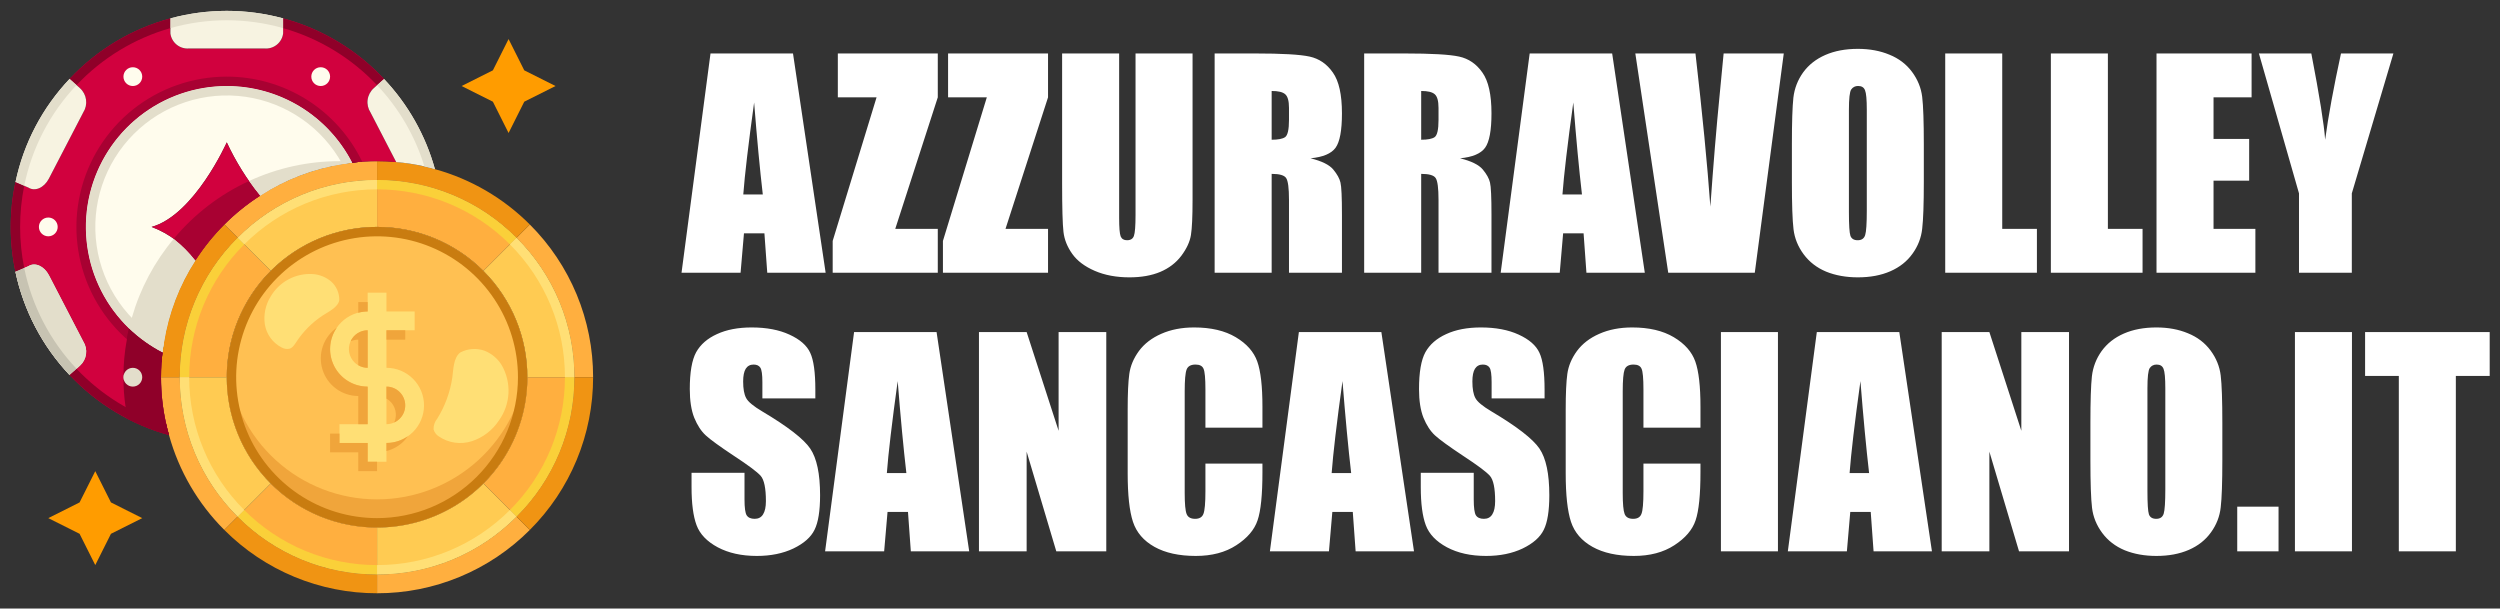 <svg width="341" height="83" viewBox="0 0 341 83" fill="none" xmlns="http://www.w3.org/2000/svg">
<rect x="0" y="0" width="341" height="83" fill="#333333" stroke="none"/>
<path d="M19.4 70.671L15.134 72.811L12.994 77.077L10.854 72.811L6.588 70.671L10.854 68.531L12.994 64.265L15.134 68.531L19.4 70.671ZM75.775 11.733L71.509 13.873L69.369 18.14L67.23 13.873L62.963 11.733L67.23 9.594L69.369 5.327L71.509 9.594L75.775 11.733Z" fill="#FF9C00"/>
<path d="M51.432 71.952C62.754 71.952 71.932 62.774 71.932 51.452C71.932 40.13 62.754 30.952 51.432 30.952C40.11 30.952 30.932 40.13 30.932 51.452C30.932 62.774 40.11 71.952 51.432 71.952Z" fill="#FFC052"/>
<path d="M71.932 51.452C71.932 56.889 69.772 62.103 65.927 65.948C62.083 69.792 56.869 71.952 51.432 71.952C45.995 71.952 40.781 69.792 36.936 65.948C33.092 62.103 30.932 56.889 30.932 51.452C30.929 50.81 30.959 50.169 31.021 49.53C31.498 54.613 33.855 59.335 37.63 62.773C41.405 66.21 46.327 68.115 51.432 68.115C56.537 68.115 61.459 66.21 65.234 62.773C69.009 59.335 71.365 54.613 71.842 49.53C71.905 50.169 71.934 50.81 71.932 51.452Z" fill="#F0A53B"/>
<path d="M72.265 30.619C75.005 33.352 77.179 36.599 78.661 40.174C80.143 43.749 80.904 47.582 80.9 51.452H78.338C78.343 47.919 77.649 44.419 76.294 41.156C74.939 37.892 72.952 34.93 70.445 32.439L72.265 30.619ZM51.432 78.359C54.965 78.364 58.465 77.669 61.728 76.315C64.992 74.96 67.954 72.972 70.445 70.466L72.265 72.285C69.532 75.026 66.285 77.2 62.71 78.682C59.135 80.164 55.302 80.925 51.432 80.921V78.359ZM32.418 70.466L30.599 72.285C27.003 68.699 24.403 64.24 23.052 59.345C22.324 56.778 21.957 54.121 21.963 51.452H24.526C24.52 54.986 25.215 58.485 26.569 61.749C27.924 65.012 29.912 67.975 32.418 70.466ZM51.432 21.984V24.546C47.898 24.541 44.399 25.235 41.135 26.59C37.872 27.945 34.909 29.933 32.418 32.439L30.599 30.619C35.275 25.942 41.391 22.977 47.959 22.201C49.111 22.051 50.271 21.978 51.432 21.984Z" fill="#FFAF3F"/>
<path d="M32.417 70.466C34.908 72.972 37.871 74.96 41.134 76.314C44.398 77.669 47.897 78.364 51.431 78.358V80.921C47.561 80.925 43.728 80.164 40.153 78.682C36.578 77.2 33.33 75.026 30.598 72.285L32.417 70.466ZM32.417 32.438C29.911 34.929 27.923 37.892 26.569 41.156C25.214 44.419 24.519 47.919 24.525 51.452H21.962C21.957 50.291 22.03 49.131 22.18 47.98C22.691 43.535 24.221 39.269 26.652 35.513C27.79 33.746 29.112 32.106 30.598 30.619L32.417 32.438ZM59.323 23.073C64.218 24.423 68.678 27.024 72.264 30.619L70.445 32.438C67.954 29.932 64.991 27.944 61.727 26.59C58.464 25.235 54.964 24.541 51.431 24.546V21.983C52.289 21.983 53.135 22.022 53.968 22.099C55.781 22.245 57.575 22.571 59.323 23.073ZM78.337 51.452H80.9C80.903 55.322 80.142 59.155 78.66 62.73C77.178 66.305 75.005 69.553 72.264 72.285L70.445 70.466C72.951 67.975 74.939 65.012 76.293 61.749C77.648 58.485 78.343 54.986 78.337 51.452Z" fill="#F09413"/>
<path d="M75.775 51.452H78.338C78.343 54.986 77.649 58.485 76.294 61.749C74.939 65.012 72.952 67.975 70.445 70.466L68.639 68.659L66.14 66.161L65.935 65.956C67.839 64.051 69.349 61.79 70.378 59.301C71.407 56.812 71.935 54.145 71.932 51.452H75.775ZM36.723 66.161L36.928 65.956C38.833 67.86 41.094 69.369 43.583 70.398C46.072 71.427 48.739 71.955 51.432 71.952V78.358C47.898 78.364 44.399 77.669 41.135 76.314C37.872 74.96 34.909 72.972 32.418 70.466L34.224 68.659L36.723 66.161ZM36.723 36.743L36.928 36.948C35.024 38.853 33.514 41.114 32.486 43.603C31.457 46.092 30.929 48.759 30.932 51.452H24.525C24.52 47.919 25.215 44.419 26.569 41.156C27.924 37.892 29.912 34.929 32.418 32.438L34.224 34.245L36.723 36.743ZM66.14 36.743L65.935 36.948C64.031 35.045 61.769 33.535 59.281 32.506C56.792 31.477 54.125 30.949 51.432 30.952V24.546C54.965 24.541 58.465 25.235 61.728 26.59C64.992 27.945 67.954 29.932 70.445 32.438L68.639 34.245L66.14 36.743Z" fill="#FFAF3F"/>
<path d="M36.928 65.956L36.723 66.161L34.224 68.659L32.418 70.466C29.912 67.975 27.924 65.012 26.569 61.749C25.215 58.485 24.52 54.986 24.525 51.452H30.932C30.929 54.145 31.457 56.812 32.486 59.301C33.514 61.79 35.024 64.051 36.928 65.956ZM51.432 27.108V30.952C48.739 30.949 46.072 31.477 43.583 32.506C41.094 33.535 38.833 35.045 36.928 36.948L36.723 36.743L34.224 34.245L32.418 32.438C34.909 29.932 37.872 27.945 41.135 26.59C44.399 25.235 47.898 24.541 51.432 24.546V27.108ZM78.338 51.452H71.932C71.935 48.759 71.407 46.092 70.378 43.603C69.349 41.114 67.839 38.853 65.935 36.948L66.14 36.743L68.639 34.245L70.445 32.438C72.952 34.929 74.939 37.892 76.294 41.156C77.649 44.419 78.343 47.919 78.338 51.452ZM68.639 68.659L70.445 70.466C67.954 72.972 64.992 74.96 61.728 76.314C58.465 77.669 54.965 78.364 51.432 78.358V71.952C54.125 71.955 56.792 71.427 59.281 70.398C61.769 69.369 64.031 67.86 65.935 65.956L66.14 66.161L68.639 68.659Z" fill="#FFCB52"/>
<path d="M51.432 30.952C47.377 30.952 43.414 32.154 40.042 34.407C36.671 36.66 34.044 39.861 32.492 43.607C30.941 47.353 30.535 51.475 31.326 55.452C32.117 59.428 34.069 63.081 36.936 65.948C39.803 68.815 43.456 70.767 47.432 71.558C51.409 72.349 55.531 71.943 59.277 70.392C63.023 68.84 66.224 66.213 68.477 62.841C70.729 59.47 71.932 55.507 71.932 51.452C71.932 46.015 69.772 40.801 65.927 36.956C62.083 33.112 56.869 30.952 51.432 30.952ZM51.432 70.671C47.63 70.671 43.915 69.544 40.754 67.432C37.594 65.32 35.13 62.319 33.676 58.807C32.221 55.295 31.841 51.431 32.582 47.703C33.324 43.975 35.154 40.55 37.842 37.862C40.53 35.175 43.954 33.344 47.682 32.603C51.41 31.861 55.275 32.242 58.786 33.696C62.298 35.151 65.3 37.614 67.412 40.775C69.523 43.935 70.65 47.651 70.65 51.452C70.65 56.549 68.626 61.438 65.021 65.042C61.417 68.646 56.529 70.671 51.432 70.671Z" fill="#C97C10"/>
<path d="M52.713 50.17V45.045H56.557V42.483H52.713V39.92H50.15V42.483C48.791 42.483 47.487 43.022 46.526 43.984C45.565 44.945 45.025 46.248 45.025 47.608C45.025 48.967 45.565 50.27 46.526 51.231C47.487 52.193 48.791 52.733 50.15 52.733V57.858H46.307V60.42H50.15V62.983H52.713V60.42C54.072 60.42 55.376 59.88 56.337 58.919C57.298 57.958 57.838 56.654 57.838 55.295C57.838 53.936 57.298 52.632 56.337 51.671C55.376 50.71 54.072 50.17 52.713 50.17ZM48.34 49.418C47.982 49.059 47.739 48.603 47.64 48.106C47.541 47.61 47.592 47.095 47.786 46.627C47.98 46.159 48.307 45.759 48.728 45.478C49.149 45.196 49.644 45.046 50.15 45.045V50.17C49.814 50.17 49.48 50.104 49.17 49.975C48.859 49.846 48.577 49.657 48.34 49.418ZM54.523 57.105C54.286 57.344 54.004 57.534 53.693 57.663C53.383 57.792 53.049 57.858 52.713 57.858V52.733C53.219 52.733 53.714 52.884 54.135 53.165C54.556 53.447 54.884 53.847 55.077 54.315C55.271 54.783 55.322 55.297 55.223 55.794C55.124 56.291 54.881 56.747 54.523 57.105ZM61.691 51.522C61.395 53.502 60.697 55.401 59.641 57.102C59.297 57.515 59.119 58.04 59.14 58.576C59.251 58.965 59.499 59.299 59.839 59.518C60.498 59.97 61.251 60.264 62.042 60.377C62.832 60.489 63.638 60.418 64.397 60.169C65.893 59.668 67.178 58.68 68.046 57.363C68.832 56.274 69.286 54.981 69.355 53.64C69.423 52.299 69.102 50.967 68.43 49.803C67.884 48.911 67.062 48.221 66.089 47.838C65.552 47.648 64.982 47.57 64.413 47.611C63.845 47.652 63.291 47.81 62.787 48.075C61.819 48.793 61.844 50.48 61.691 51.522ZM44 43.045C42.571 43.99 41.35 45.218 40.413 46.653C40.164 47.037 39.9 47.459 39.448 47.577C39.1 47.638 38.741 47.577 38.432 47.405C37.827 47.097 37.303 46.651 36.903 46.103C36.502 45.556 36.236 44.922 36.126 44.252C35.931 42.945 36.203 41.612 36.895 40.486C37.474 39.478 38.325 38.652 39.351 38.103C40.377 37.555 41.536 37.305 42.697 37.383C43.606 37.454 44.469 37.807 45.166 38.394C45.523 38.715 45.808 39.108 46 39.548C46.192 39.988 46.287 40.464 46.28 40.944C46.102 41.933 44.761 42.543 44 43.045Z" fill="#FFDF75"/>
<path d="M69.551 69.572L70.448 70.469C72.954 67.977 74.942 65.014 76.296 61.75C77.65 58.486 78.344 54.986 78.338 51.452H77.057C77.061 54.818 76.4 58.151 75.112 61.261C73.824 64.37 71.934 67.195 69.551 69.572ZM33.312 69.572L32.415 70.469C34.907 72.975 37.87 74.962 41.134 76.316C44.398 77.671 47.898 78.365 51.432 78.358V77.077C48.066 77.082 44.733 76.421 41.623 75.133C38.513 73.844 35.689 71.955 33.312 69.572ZM33.312 33.333L32.415 32.436C29.909 34.927 27.922 37.891 26.568 41.155C25.213 44.419 24.519 47.919 24.525 51.452H25.807C25.802 48.086 26.463 44.753 27.751 41.644C29.039 38.534 30.929 35.71 33.312 33.333ZM69.551 33.333L70.448 32.436C67.957 29.93 64.993 27.942 61.729 26.588C58.465 25.234 54.965 24.54 51.432 24.546V25.827C54.797 25.823 58.131 26.484 61.24 27.772C64.35 29.06 67.174 30.95 69.551 33.333Z" fill="#FAD039"/>
<path d="M25.807 51.452H24.525C24.52 54.986 25.215 58.485 26.569 61.749C27.924 65.012 29.912 67.975 32.418 70.466L33.315 69.569C30.932 67.193 29.041 64.369 27.753 61.26C26.465 58.151 25.803 54.818 25.807 51.452ZM51.432 25.827V24.546C47.898 24.541 44.399 25.235 41.135 26.59C37.872 27.945 34.909 29.932 32.418 32.438L33.315 33.335C35.691 30.952 38.515 29.062 41.624 27.773C44.733 26.485 48.066 25.824 51.432 25.827ZM69.551 33.333C71.934 35.71 73.824 38.534 75.112 41.644C76.4 44.753 77.061 48.086 77.057 51.452H78.338C78.343 47.919 77.649 44.419 76.294 41.156C74.939 37.892 72.952 34.929 70.445 32.438L69.551 33.333ZM51.432 77.077V78.358C54.965 78.364 58.465 77.669 61.728 76.314C64.992 74.96 67.954 72.972 70.445 70.466L69.549 69.569C67.172 71.952 64.348 73.842 61.239 75.131C58.13 76.419 54.797 77.081 51.432 77.077Z" fill="#FFDF75"/>
<path d="M52.712 61.52C53.597 61.299 54.406 60.842 55.053 60.199C55.266 59.982 55.46 59.747 55.632 59.496C54.777 60.097 53.758 60.42 52.712 60.421V61.52ZM50.15 60.421H46.306V59.14H45.025V61.702H48.868V64.265H51.431V62.983H50.15V60.421ZM50.15 52.733C49.213 52.735 48.295 52.48 47.493 51.995C46.692 51.511 46.039 50.816 45.606 49.986C45.172 49.156 44.975 48.223 45.036 47.289C45.096 46.354 45.412 45.454 45.949 44.687C45.055 45.311 44.384 46.203 44.032 47.234C43.68 48.265 43.665 49.381 43.991 50.421C44.316 51.461 44.965 52.369 45.842 53.016C46.719 53.662 47.779 54.012 48.868 54.015V57.858H50.15V52.733ZM52.712 45.046H55.275V46.327H52.712V45.046ZM50.15 41.202H48.868V42.665C49.286 42.55 49.717 42.489 50.15 42.483V41.202ZM55.275 55.296C55.275 54.616 55.005 53.965 54.524 53.484C54.044 53.003 53.392 52.733 52.712 52.733V54.371C53.263 54.684 53.676 55.191 53.871 55.794C54.066 56.397 54.027 57.051 53.763 57.627C54.045 57.5 54.303 57.324 54.523 57.106C54.762 56.869 54.951 56.587 55.08 56.277C55.209 55.966 55.276 55.632 55.275 55.296ZM47.818 46.558C48.148 46.407 48.506 46.328 48.868 46.327V49.815C49.256 50.045 49.699 50.168 50.15 50.171V45.046C49.657 45.047 49.175 45.19 48.761 45.458C48.347 45.726 48.02 46.108 47.818 46.558Z" fill="#F0A53B"/>
<path d="M50.535 15.334C50.203 14.82 50.065 14.205 50.148 13.598C50.23 12.992 50.526 12.435 50.983 12.028L51.432 11.618L52.38 10.773C48.654 6.788 43.887 3.926 38.619 2.509V4.559C38.542 5.167 38.232 5.721 37.754 6.103C37.275 6.486 36.666 6.667 36.057 6.609H25.807C25.197 6.667 24.588 6.486 24.11 6.103C23.632 5.721 23.321 5.167 23.244 4.559V2.509C17.981 3.921 13.218 6.78 9.496 10.76L10.444 11.606L10.906 12.028C11.36 12.437 11.654 12.994 11.736 13.599C11.818 14.204 11.683 14.819 11.354 15.334L6.665 24.367C6.011 25.622 4.769 26.161 3.872 25.584L3.308 25.341L2.116 24.828C1.677 26.84 1.458 28.893 1.463 30.953C1.46 33.007 1.675 35.055 2.104 37.064L3.308 36.552L3.872 36.308C4.769 35.732 6.011 36.282 6.665 37.525L11.354 46.571C11.682 47.086 11.817 47.701 11.735 48.306C11.653 48.911 11.359 49.467 10.906 49.877L9.484 51.145C13.17 55.069 17.864 57.906 23.052 59.345C22.903 58.869 22.779 58.386 22.68 57.897C22.2 55.783 21.959 53.621 21.963 51.453C21.963 50.773 21.989 50.094 22.04 49.428C22.066 48.967 22.104 48.506 22.168 48.057C19.472 46.676 17.141 44.677 15.365 42.223C13.588 39.769 12.417 36.93 11.947 33.938C11.476 30.945 11.72 27.884 12.658 25.004C13.596 22.123 15.201 19.506 17.343 17.364C19.485 15.222 22.103 13.616 24.983 12.679C27.863 11.741 30.925 11.497 33.917 11.968C36.91 12.438 39.748 13.609 42.202 15.386C44.656 17.162 46.655 19.493 48.036 22.189C48.485 22.125 48.946 22.086 49.407 22.061C50.074 22.009 50.753 21.984 51.432 21.984C52.305 21.981 53.177 22.024 54.045 22.112L50.535 15.334Z" fill="#D1013E"/>
<path d="M30.931 11.733C26.618 11.733 22.43 13.184 19.041 15.852C15.652 18.521 13.26 22.252 12.248 26.445C11.236 30.638 11.665 35.049 13.464 38.969C15.263 42.889 18.329 46.09 22.168 48.057C22.205 47.605 22.269 47.156 22.36 46.712C22.991 42.72 24.454 38.905 26.652 35.513C25.154 33.438 23.077 31.851 20.681 30.952C26.537 29.299 30.931 19.421 30.931 19.421C32.143 22.022 33.666 24.465 35.467 26.698C38.862 24.484 42.687 23.013 46.691 22.381C47.135 22.29 47.584 22.226 48.036 22.188C46.422 19.041 43.972 16.4 40.954 14.556C37.936 12.711 34.468 11.735 30.931 11.733Z" fill="#FFFCED"/>
<path d="M35.467 26.698C31.929 28.968 28.922 31.975 26.652 35.513C25.155 33.438 23.078 31.851 20.682 30.952C26.537 29.299 30.932 19.421 30.932 19.421C32.143 22.022 33.666 24.465 35.467 26.698Z" fill="#D1013E"/>
<path d="M3.872 36.308C4.769 35.731 6.011 36.282 6.665 37.525L11.354 46.571C11.682 47.086 11.817 47.7 11.735 48.306C11.653 48.91 11.359 49.467 10.906 49.876L9.484 51.145C5.777 47.218 3.223 42.346 2.104 37.064L3.872 36.308ZM6.665 24.366C6.011 25.622 4.769 26.16 3.872 25.584L2.116 24.828C3.225 19.545 5.78 14.675 9.496 10.76L10.906 12.028C11.36 12.437 11.654 12.993 11.736 13.599C11.818 14.204 11.683 14.819 11.354 15.334L6.665 24.366ZM38.619 2.508V4.558C38.542 5.166 38.232 5.72 37.753 6.103C37.275 6.486 36.666 6.667 36.057 6.608H25.807C25.197 6.667 24.588 6.486 24.11 6.103C23.631 5.72 23.321 5.166 23.244 4.558V2.508C28.278 1.142 33.585 1.142 38.619 2.508ZM59.324 23.073C58.853 22.923 58.374 22.799 57.889 22.701C56.624 22.412 55.339 22.215 54.045 22.111L50.535 15.334C50.203 14.82 50.065 14.204 50.147 13.598C50.23 12.992 50.526 12.435 50.983 12.028L51.432 11.618L52.38 10.773C55.664 14.244 58.049 18.467 59.324 23.073Z" fill="#F7F3E1"/>
<path d="M30.932 10.452C26.286 10.45 21.777 12.026 18.144 14.922C14.511 17.819 11.97 21.863 10.936 26.392C9.903 30.922 10.439 35.669 12.456 39.854C14.474 44.039 17.853 47.415 22.04 49.428C22.066 48.967 22.104 48.505 22.168 48.057C19.473 46.675 17.141 44.676 15.365 42.223C13.589 39.769 12.418 36.93 11.947 33.938C11.477 30.945 11.72 27.884 12.658 25.003C13.596 22.123 15.201 19.505 17.343 17.363C19.485 15.221 22.103 13.616 24.983 12.678C27.864 11.741 30.925 11.497 33.917 11.967C36.91 12.438 39.749 13.609 42.203 15.385C44.656 17.161 46.655 19.493 48.037 22.188C48.485 22.124 48.947 22.086 49.408 22.06C47.733 18.582 45.111 15.648 41.843 13.594C38.574 11.54 34.792 10.451 30.932 10.452Z" fill="#A80132"/>
<path d="M30.932 11.733C26.618 11.733 22.43 13.184 19.041 15.852C15.653 18.521 13.26 22.252 12.248 26.445C11.237 30.638 11.665 35.049 13.464 38.969C15.263 42.889 18.329 46.09 22.168 48.057C22.205 47.605 22.269 47.156 22.36 46.712C19.91 45.378 17.805 43.491 16.212 41.201C14.619 38.912 13.582 36.282 13.184 33.521C12.785 30.761 13.036 27.945 13.916 25.298C14.796 22.651 16.281 20.246 18.253 18.274C20.226 16.301 22.631 14.816 25.278 13.936C27.924 13.056 30.74 12.805 33.501 13.204C36.261 13.603 38.891 14.64 41.181 16.233C43.471 17.826 45.357 19.931 46.691 22.381C47.135 22.29 47.584 22.226 48.036 22.188C46.422 19.041 43.972 16.4 40.954 14.556C37.937 12.711 34.468 11.735 30.932 11.733ZM10.906 49.876L9.484 51.145C5.777 47.218 3.223 42.346 2.104 37.064L3.872 36.308C4.769 35.731 6.011 36.282 6.665 37.525L11.354 46.571C11.682 47.086 11.817 47.7 11.735 48.305C11.653 48.91 11.359 49.467 10.906 49.876Z" fill="#E3DECB"/>
<path d="M2.744 30.953C2.744 29.067 2.931 27.187 3.304 25.339L2.116 24.827C1.677 26.839 1.458 28.893 1.463 30.953C1.46 33.007 1.675 35.055 2.104 37.064L3.303 36.552C2.931 34.708 2.744 32.833 2.744 30.953ZM23.244 3.835V2.509C17.981 3.921 13.218 6.78 9.496 10.76L10.439 11.61C13.928 7.91 18.352 5.223 23.244 3.835ZM23.052 59.345C17.864 57.906 13.17 55.069 9.484 51.145L10.432 50.299C13.788 53.85 18.009 56.468 22.68 57.897C22.779 58.386 22.903 58.869 23.052 59.345ZM51.432 11.621L52.376 10.773C48.651 6.789 43.886 3.926 38.619 2.509V3.835C43.515 5.225 47.943 7.916 51.432 11.621Z" fill="#8F0029"/>
<path d="M3.303 36.551L2.104 37.063C3.223 42.346 5.777 47.218 9.484 51.144L10.438 50.294C6.819 46.471 4.347 41.709 3.303 36.551Z" fill="#C7C3B2"/>
<path d="M10.439 11.605L9.496 10.76C5.78 14.675 3.225 19.545 2.116 24.828L3.304 25.34C4.35 20.184 6.822 15.426 10.439 11.605ZM30.931 2.765C33.531 2.765 36.118 3.125 38.619 3.834V2.508C33.585 1.142 28.278 1.142 23.244 2.508V3.834C25.745 3.125 28.332 2.765 30.931 2.765ZM59.324 23.073C58.853 22.923 58.374 22.799 57.889 22.701C56.621 18.558 54.411 14.764 51.431 11.618L52.38 10.773C55.664 14.244 58.048 18.467 59.324 23.073Z" fill="#E3DECB"/>
<path d="M6.588 32.233C7.296 32.233 7.869 31.66 7.869 30.952C7.869 30.244 7.296 29.671 6.588 29.671C5.88 29.671 5.307 30.244 5.307 30.952C5.307 31.66 5.88 32.233 6.588 32.233Z" fill="#FFFCED"/>
<path d="M18.119 52.733C18.827 52.733 19.4 52.16 19.4 51.452C19.4 50.745 18.827 50.171 18.119 50.171C17.412 50.171 16.838 50.745 16.838 51.452C16.838 52.16 17.412 52.733 18.119 52.733Z" fill="#FFFCED"/>
<path d="M18.119 11.733C18.827 11.733 19.4 11.16 19.4 10.452C19.4 9.745 18.827 9.171 18.119 9.171C17.412 9.171 16.838 9.745 16.838 10.452C16.838 11.16 17.412 11.733 18.119 11.733Z" fill="#FFFCED"/>
<path d="M43.744 11.733C44.452 11.733 45.025 11.16 45.025 10.452C45.025 9.745 44.452 9.171 43.744 9.171C43.036 9.171 42.463 9.745 42.463 10.452C42.463 11.16 43.036 11.733 43.744 11.733Z" fill="#FFFCED"/>
<path d="M47.946 22.034C47.98 22.082 48.011 22.134 48.036 22.188C48.305 22.149 48.574 22.124 48.856 22.098C48.561 22.073 48.253 22.047 47.946 22.034ZM21.962 51.452C21.962 50.773 21.988 50.094 22.039 49.427C22.065 48.966 22.103 48.505 22.167 48.056C20.498 47.191 18.962 46.091 17.606 44.789C17.476 45.278 17.377 45.774 17.311 46.275C16.991 47.982 16.832 49.715 16.837 51.452C16.831 52.815 16.93 54.177 17.132 55.526C17.196 56.064 17.286 56.602 17.388 57.128H17.401C19.204 58.056 21.098 58.799 23.051 59.344C22.902 58.868 22.778 58.385 22.68 57.896C22.199 55.782 21.959 53.62 21.962 51.452Z" fill="#8F0029"/>
<path d="M47.946 22.035C47.46 21.996 46.96 21.983 46.46 21.983H46.306C42.041 21.978 37.825 22.905 33.955 24.7C34.416 25.366 34.929 26.045 35.467 26.698C38.862 24.484 42.687 23.013 46.691 22.381C47.135 22.29 47.584 22.226 48.036 22.188C48.011 22.134 47.981 22.083 47.946 22.035ZM23.705 32.566C21.057 35.719 19.105 39.395 17.978 43.355C17.837 43.829 17.709 44.303 17.606 44.79C18.962 46.092 20.499 47.192 22.168 48.057C22.205 47.605 22.269 47.156 22.36 46.712C22.991 42.72 24.454 38.905 26.652 35.513C25.785 34.422 24.796 33.434 23.705 32.566Z" fill="#E3DECB"/>
<path d="M35.467 26.698C31.929 28.968 28.922 31.975 26.652 35.513C25.785 34.422 24.796 33.433 23.705 32.566C26.491 29.211 29.994 26.523 33.955 24.699C34.416 25.366 34.929 26.044 35.467 26.698Z" fill="#A80132"/>
<path d="M47.946 22.034C47.981 22.082 48.011 22.134 48.036 22.188C48.305 22.149 48.574 22.124 48.856 22.098C48.561 22.073 48.254 22.047 47.946 22.034ZM17.311 46.275C18.737 47.536 20.328 48.596 22.039 49.427C22.065 48.966 22.103 48.505 22.168 48.056C20.498 47.191 18.962 46.091 17.606 44.789C17.476 45.278 17.378 45.774 17.311 46.275Z" fill="#8F0029"/>
<path d="M47.946 22.035C47.46 21.996 46.96 21.983 46.46 21.983C46.537 22.111 46.614 22.24 46.691 22.381C47.135 22.29 47.584 22.226 48.036 22.188C48.011 22.134 47.981 22.083 47.946 22.035ZM17.606 44.79C18.962 46.092 20.499 47.192 22.168 48.057C22.205 47.605 22.269 47.156 22.36 46.712C20.736 45.823 19.259 44.691 17.978 43.355C17.837 43.829 17.709 44.303 17.606 44.79Z" fill="#E3DECB"/>
<path d="M23.052 59.344C21.099 58.799 19.205 58.056 17.402 57.128H17.389C17.287 56.603 17.197 56.065 17.133 55.526C18.891 56.514 20.752 57.308 22.681 57.897C22.779 58.386 22.903 58.869 23.052 59.344Z" fill="#8F0029"/>
<path d="M18.119 52.733C18.827 52.733 19.4 52.16 19.4 51.452C19.4 50.745 18.827 50.171 18.119 50.171C17.412 50.171 16.838 50.745 16.838 51.452C16.838 52.16 17.412 52.733 18.119 52.733Z" fill="#E3DECB"/>
<path d="M108.165 7.292L112.617 37.202H104.654L104.266 31.826H101.477L101.015 37.202H92.96L96.913 7.292H108.165ZM104.045 26.524C103.651 23.137 103.256 18.955 102.862 13.98C102.074 19.694 101.581 23.876 101.384 26.524H104.045ZM127.914 7.292V13.278L122.113 31.216H127.914V37.202H113.578V32.861L119.563 13.278H114.28V7.292H127.914ZM142.952 7.292V13.278L137.151 31.216H142.952V37.202H128.616V32.861L134.602 13.278H129.318V7.292H142.952ZM162.665 7.292V27.281C162.665 29.547 162.591 31.142 162.443 32.066C162.295 32.978 161.858 33.92 161.131 34.893C160.404 35.853 159.444 36.586 158.249 37.091C157.067 37.584 155.669 37.83 154.055 37.83C152.269 37.83 150.693 37.535 149.326 36.944C147.959 36.352 146.936 35.583 146.259 34.634C145.582 33.686 145.181 32.688 145.058 31.641C144.935 30.582 144.873 28.365 144.873 24.991V7.292H152.651V29.72C152.651 31.026 152.719 31.863 152.855 32.233C153.002 32.59 153.292 32.768 153.723 32.768C154.215 32.768 154.53 32.571 154.665 32.177C154.813 31.771 154.887 30.822 154.887 29.332V7.292H162.665ZM165.676 7.292H171.181C174.852 7.292 177.333 7.433 178.627 7.717C179.932 8 180.991 8.727 181.804 9.897C182.629 11.055 183.042 12.908 183.042 15.458C183.042 17.785 182.753 19.35 182.174 20.15C181.595 20.951 180.456 21.431 178.756 21.591C180.295 21.973 181.33 22.484 181.86 23.125C182.389 23.765 182.716 24.356 182.839 24.898C182.974 25.428 183.042 26.899 183.042 29.314V37.202H175.818V27.263C175.818 25.662 175.689 24.67 175.43 24.288C175.184 23.907 174.525 23.716 173.454 23.716V37.202H165.676V7.292ZM173.454 12.409V19.06C174.328 19.06 174.938 18.943 175.283 18.709C175.64 18.463 175.818 17.681 175.818 16.363V14.719C175.818 13.77 175.646 13.148 175.301 12.853C174.969 12.557 174.353 12.409 173.454 12.409ZM186.072 7.292H191.577C195.247 7.292 197.729 7.433 199.022 7.717C200.328 8 201.387 8.727 202.2 9.897C203.025 11.055 203.438 12.908 203.438 15.458C203.438 17.785 203.148 19.35 202.57 20.15C201.991 20.951 200.851 21.431 199.152 21.591C200.691 21.973 201.726 22.484 202.256 23.125C202.785 23.765 203.112 24.356 203.235 24.898C203.37 25.428 203.438 26.899 203.438 29.314V37.202H196.214V27.263C196.214 25.662 196.085 24.67 195.826 24.288C195.58 23.907 194.921 23.716 193.85 23.716V37.202H186.072V7.292ZM193.85 12.409V19.06C194.724 19.06 195.334 18.943 195.679 18.709C196.036 18.463 196.214 17.681 196.214 16.363V14.719C196.214 13.77 196.042 13.148 195.697 12.853C195.365 12.557 194.749 12.409 193.85 12.409ZM219.899 7.292L224.351 37.202H216.389L216.001 31.826H213.211L212.749 37.202H204.694L208.648 7.292H219.899ZM215.779 26.524C215.385 23.137 214.991 18.955 214.597 13.98C213.808 19.694 213.316 23.876 213.119 26.524H215.779ZM243.306 7.292L239.352 37.202H227.547L223.058 7.292H231.261C232.209 15.531 232.886 22.496 233.293 28.187C233.699 22.435 234.124 17.323 234.568 12.853L235.103 7.292H243.306ZM262.409 24.806C262.409 27.811 262.335 29.942 262.187 31.198C262.052 32.442 261.608 33.581 260.857 34.616C260.118 35.65 259.114 36.445 257.846 36.999C256.577 37.553 255.099 37.83 253.412 37.83C251.81 37.83 250.369 37.572 249.089 37.054C247.82 36.525 246.798 35.736 246.022 34.69C245.246 33.643 244.784 32.503 244.636 31.272C244.488 30.04 244.414 27.885 244.414 24.806V19.688C244.414 16.683 244.482 14.559 244.618 13.315C244.766 12.058 245.209 10.913 245.948 9.878C246.699 8.844 247.709 8.049 248.978 7.495C250.246 6.941 251.724 6.664 253.412 6.664C255.013 6.664 256.448 6.928 257.716 7.458C258.997 7.975 260.026 8.757 260.801 9.804C261.577 10.851 262.039 11.991 262.187 13.222C262.335 14.454 262.409 16.609 262.409 19.688V24.806ZM254.631 14.977C254.631 13.585 254.551 12.699 254.391 12.317C254.243 11.923 253.929 11.726 253.449 11.726C253.042 11.726 252.728 11.886 252.506 12.206C252.297 12.514 252.192 13.438 252.192 14.977V28.944C252.192 30.681 252.26 31.752 252.396 32.159C252.543 32.565 252.876 32.768 253.393 32.768C253.923 32.768 254.261 32.534 254.409 32.066C254.557 31.598 254.631 30.484 254.631 28.722V14.977ZM273.105 7.292V31.216H277.835V37.202H265.328V7.292H273.105ZM287.516 7.292V31.216H292.245V37.202H279.738V7.292H287.516ZM294.148 7.292H307.117V13.278H301.926V18.949H306.785V24.639H301.926V31.216H307.634V37.202H294.148V7.292ZM326.46 7.292L320.788 26.376V37.202H313.583V26.376L308.115 7.292H315.264C316.385 13.117 317.013 17.04 317.149 19.06C317.58 15.87 318.3 11.947 319.31 7.292H326.46ZM111.213 54.344H103.989V52.127C103.989 51.093 103.897 50.434 103.712 50.151C103.527 49.867 103.219 49.726 102.788 49.726C102.32 49.726 101.963 49.917 101.717 50.298C101.483 50.68 101.366 51.259 101.366 52.035C101.366 53.033 101.501 53.784 101.772 54.289C102.031 54.794 102.764 55.404 103.971 56.118C107.432 58.175 109.612 59.862 110.511 61.18C111.41 62.498 111.859 64.622 111.859 67.554C111.859 69.684 111.607 71.255 111.102 72.265C110.609 73.275 109.649 74.124 108.22 74.814C106.791 75.492 105.129 75.83 103.232 75.83C101.15 75.83 99.371 75.436 97.893 74.648C96.427 73.86 95.466 72.856 95.011 71.637C94.555 70.417 94.327 68.687 94.327 66.445V64.487H101.551V68.126C101.551 69.247 101.649 69.968 101.846 70.288C102.056 70.608 102.419 70.768 102.936 70.768C103.454 70.768 103.835 70.565 104.082 70.159C104.34 69.752 104.47 69.149 104.47 68.348C104.47 66.587 104.229 65.435 103.749 64.893C103.256 64.351 102.043 63.446 100.11 62.178C98.176 60.897 96.895 59.967 96.267 59.388C95.639 58.809 95.115 58.008 94.697 56.986C94.29 55.964 94.087 54.658 94.087 53.07C94.087 50.779 94.376 49.104 94.955 48.044C95.546 46.985 96.495 46.16 97.8 45.569C99.106 44.965 100.682 44.664 102.53 44.664C104.55 44.664 106.268 44.99 107.684 45.643C109.113 46.296 110.055 47.121 110.511 48.118C110.979 49.104 111.213 50.785 111.213 53.162V54.344ZM127.748 45.292L132.2 75.202H124.237L123.849 69.826H121.06L120.598 75.202H112.543L116.497 45.292H127.748ZM123.628 64.524C123.234 61.137 122.839 56.955 122.445 51.98C121.657 57.694 121.164 61.876 120.967 64.524H123.628ZM150.896 45.292V75.202H144.079L140.033 61.605V75.202H133.53V45.292H140.033L144.393 58.76V45.292H150.896ZM172.197 58.335H164.42V53.125C164.42 51.61 164.333 50.668 164.161 50.298C164.001 49.917 163.637 49.726 163.071 49.726C162.43 49.726 162.024 49.954 161.852 50.409C161.679 50.865 161.593 51.85 161.593 53.365V67.258C161.593 68.711 161.679 69.66 161.852 70.103C162.024 70.547 162.412 70.768 163.016 70.768C163.594 70.768 163.97 70.547 164.142 70.103C164.327 69.66 164.42 68.619 164.42 66.981V63.231H172.197V64.394C172.197 67.486 171.976 69.678 171.532 70.972C171.101 72.265 170.134 73.398 168.632 74.371C167.142 75.344 165.3 75.83 163.108 75.83C160.829 75.83 158.951 75.418 157.473 74.593C155.995 73.767 155.016 72.628 154.536 71.175C154.055 69.709 153.815 67.511 153.815 64.579V55.841C153.815 53.685 153.889 52.072 154.037 51.001C154.185 49.917 154.622 48.876 155.349 47.878C156.088 46.881 157.104 46.099 158.397 45.532C159.702 44.953 161.199 44.664 162.886 44.664C165.177 44.664 167.068 45.107 168.558 45.994C170.048 46.881 171.027 47.989 171.495 49.319C171.963 50.637 172.197 52.694 172.197 55.49V58.335ZM188.418 45.292L192.87 75.202H184.908L184.52 69.826H181.73L181.268 75.202H173.213L177.167 45.292H188.418ZM184.298 64.524C183.904 61.137 183.51 56.955 183.116 51.98C182.328 57.694 181.835 61.876 181.638 64.524H184.298ZM210.68 54.344H203.456V52.127C203.456 51.093 203.364 50.434 203.179 50.151C202.994 49.867 202.687 49.726 202.256 49.726C201.787 49.726 201.43 49.917 201.184 50.298C200.95 50.68 200.833 51.259 200.833 52.035C200.833 53.033 200.968 53.784 201.239 54.289C201.498 54.794 202.231 55.404 203.438 56.118C206.899 58.175 209.079 59.862 209.978 61.18C210.877 62.498 211.327 64.622 211.327 67.554C211.327 69.684 211.074 71.255 210.569 72.265C210.076 73.275 209.116 74.124 207.687 74.814C206.258 75.492 204.596 75.83 202.699 75.83C200.617 75.83 198.838 75.436 197.36 74.648C195.894 73.86 194.933 72.856 194.478 71.637C194.022 70.417 193.794 68.687 193.794 66.445V64.487H201.018V68.126C201.018 69.247 201.116 69.968 201.313 70.288C201.523 70.608 201.886 70.768 202.403 70.768C202.921 70.768 203.302 70.565 203.549 70.159C203.807 69.752 203.937 69.149 203.937 68.348C203.937 66.587 203.697 65.435 203.216 64.893C202.724 64.351 201.51 63.446 199.577 62.178C197.643 60.897 196.362 59.967 195.734 59.388C195.106 58.809 194.582 58.008 194.164 56.986C193.757 55.964 193.554 54.658 193.554 53.07C193.554 50.779 193.843 49.104 194.422 48.044C195.013 46.985 195.962 46.16 197.267 45.569C198.573 44.965 200.149 44.664 201.997 44.664C204.017 44.664 205.735 44.99 207.151 45.643C208.58 46.296 209.522 47.121 209.978 48.118C210.446 49.104 210.68 50.785 210.68 53.162V54.344ZM231.944 58.335H224.166V53.125C224.166 51.61 224.08 50.668 223.908 50.298C223.748 49.917 223.384 49.726 222.818 49.726C222.177 49.726 221.771 49.954 221.598 50.409C221.426 50.865 221.34 51.85 221.34 53.365V67.258C221.34 68.711 221.426 69.66 221.598 70.103C221.771 70.547 222.159 70.768 222.762 70.768C223.341 70.768 223.717 70.547 223.889 70.103C224.074 69.66 224.166 68.619 224.166 66.981V63.231H231.944V64.394C231.944 67.486 231.722 69.678 231.279 70.972C230.848 72.265 229.881 73.398 228.379 74.371C226.888 75.344 225.047 75.83 222.855 75.83C220.576 75.83 218.698 75.418 217.22 74.593C215.742 73.767 214.763 72.628 214.282 71.175C213.802 69.709 213.562 67.511 213.562 64.579V55.841C213.562 53.685 213.636 52.072 213.784 51.001C213.931 49.917 214.369 48.876 215.095 47.878C215.834 46.881 216.85 46.099 218.144 45.532C219.449 44.953 220.946 44.664 222.633 44.664C224.924 44.664 226.814 45.107 228.305 45.994C229.795 46.881 230.774 47.989 231.242 49.319C231.71 50.637 231.944 52.694 231.944 55.49V58.335ZM242.512 45.292V75.202H234.734V45.292H242.512ZM259.065 45.292L263.517 75.202H255.555L255.167 69.826H252.377L251.915 75.202H243.86L247.814 45.292H259.065ZM254.945 64.524C254.551 61.137 254.157 56.955 253.763 51.98C252.974 57.694 252.482 61.876 252.285 64.524H254.945ZM282.213 45.292V75.202H275.396L271.35 61.605V75.202H264.847V45.292H271.35L275.71 58.76V45.292H282.213ZM303.127 62.806C303.127 65.811 303.053 67.942 302.905 69.198C302.77 70.442 302.326 71.581 301.575 72.616C300.836 73.65 299.832 74.445 298.563 74.999C297.295 75.553 295.817 75.83 294.13 75.83C292.528 75.83 291.087 75.572 289.807 75.054C288.538 74.525 287.516 73.737 286.74 72.69C285.964 71.643 285.502 70.503 285.354 69.272C285.206 68.04 285.132 65.885 285.132 62.806V57.688C285.132 54.683 285.2 52.559 285.336 51.315C285.483 50.058 285.927 48.913 286.666 47.878C287.417 46.844 288.427 46.049 289.696 45.495C290.964 44.941 292.442 44.664 294.13 44.664C295.731 44.664 297.166 44.928 298.434 45.458C299.715 45.975 300.743 46.758 301.519 47.804C302.295 48.851 302.757 49.99 302.905 51.222C303.053 52.454 303.127 54.609 303.127 57.688V62.806ZM295.349 52.977C295.349 51.586 295.269 50.699 295.109 50.317C294.961 49.923 294.647 49.726 294.167 49.726C293.76 49.726 293.446 49.886 293.224 50.206C293.015 50.514 292.91 51.438 292.91 52.977V66.944C292.91 68.681 292.978 69.752 293.113 70.159C293.261 70.565 293.594 70.768 294.111 70.768C294.641 70.768 294.979 70.534 295.127 70.066C295.275 69.598 295.349 68.484 295.349 66.722V52.977ZM310.794 69.106V75.202H305.159V69.106H310.794ZM320.807 45.292V75.202H313.029V45.292H320.807ZM339.595 45.292V51.278H334.977V75.202H327.199V51.278H322.599V45.292H339.595Z" fill="white"/>
</svg>

